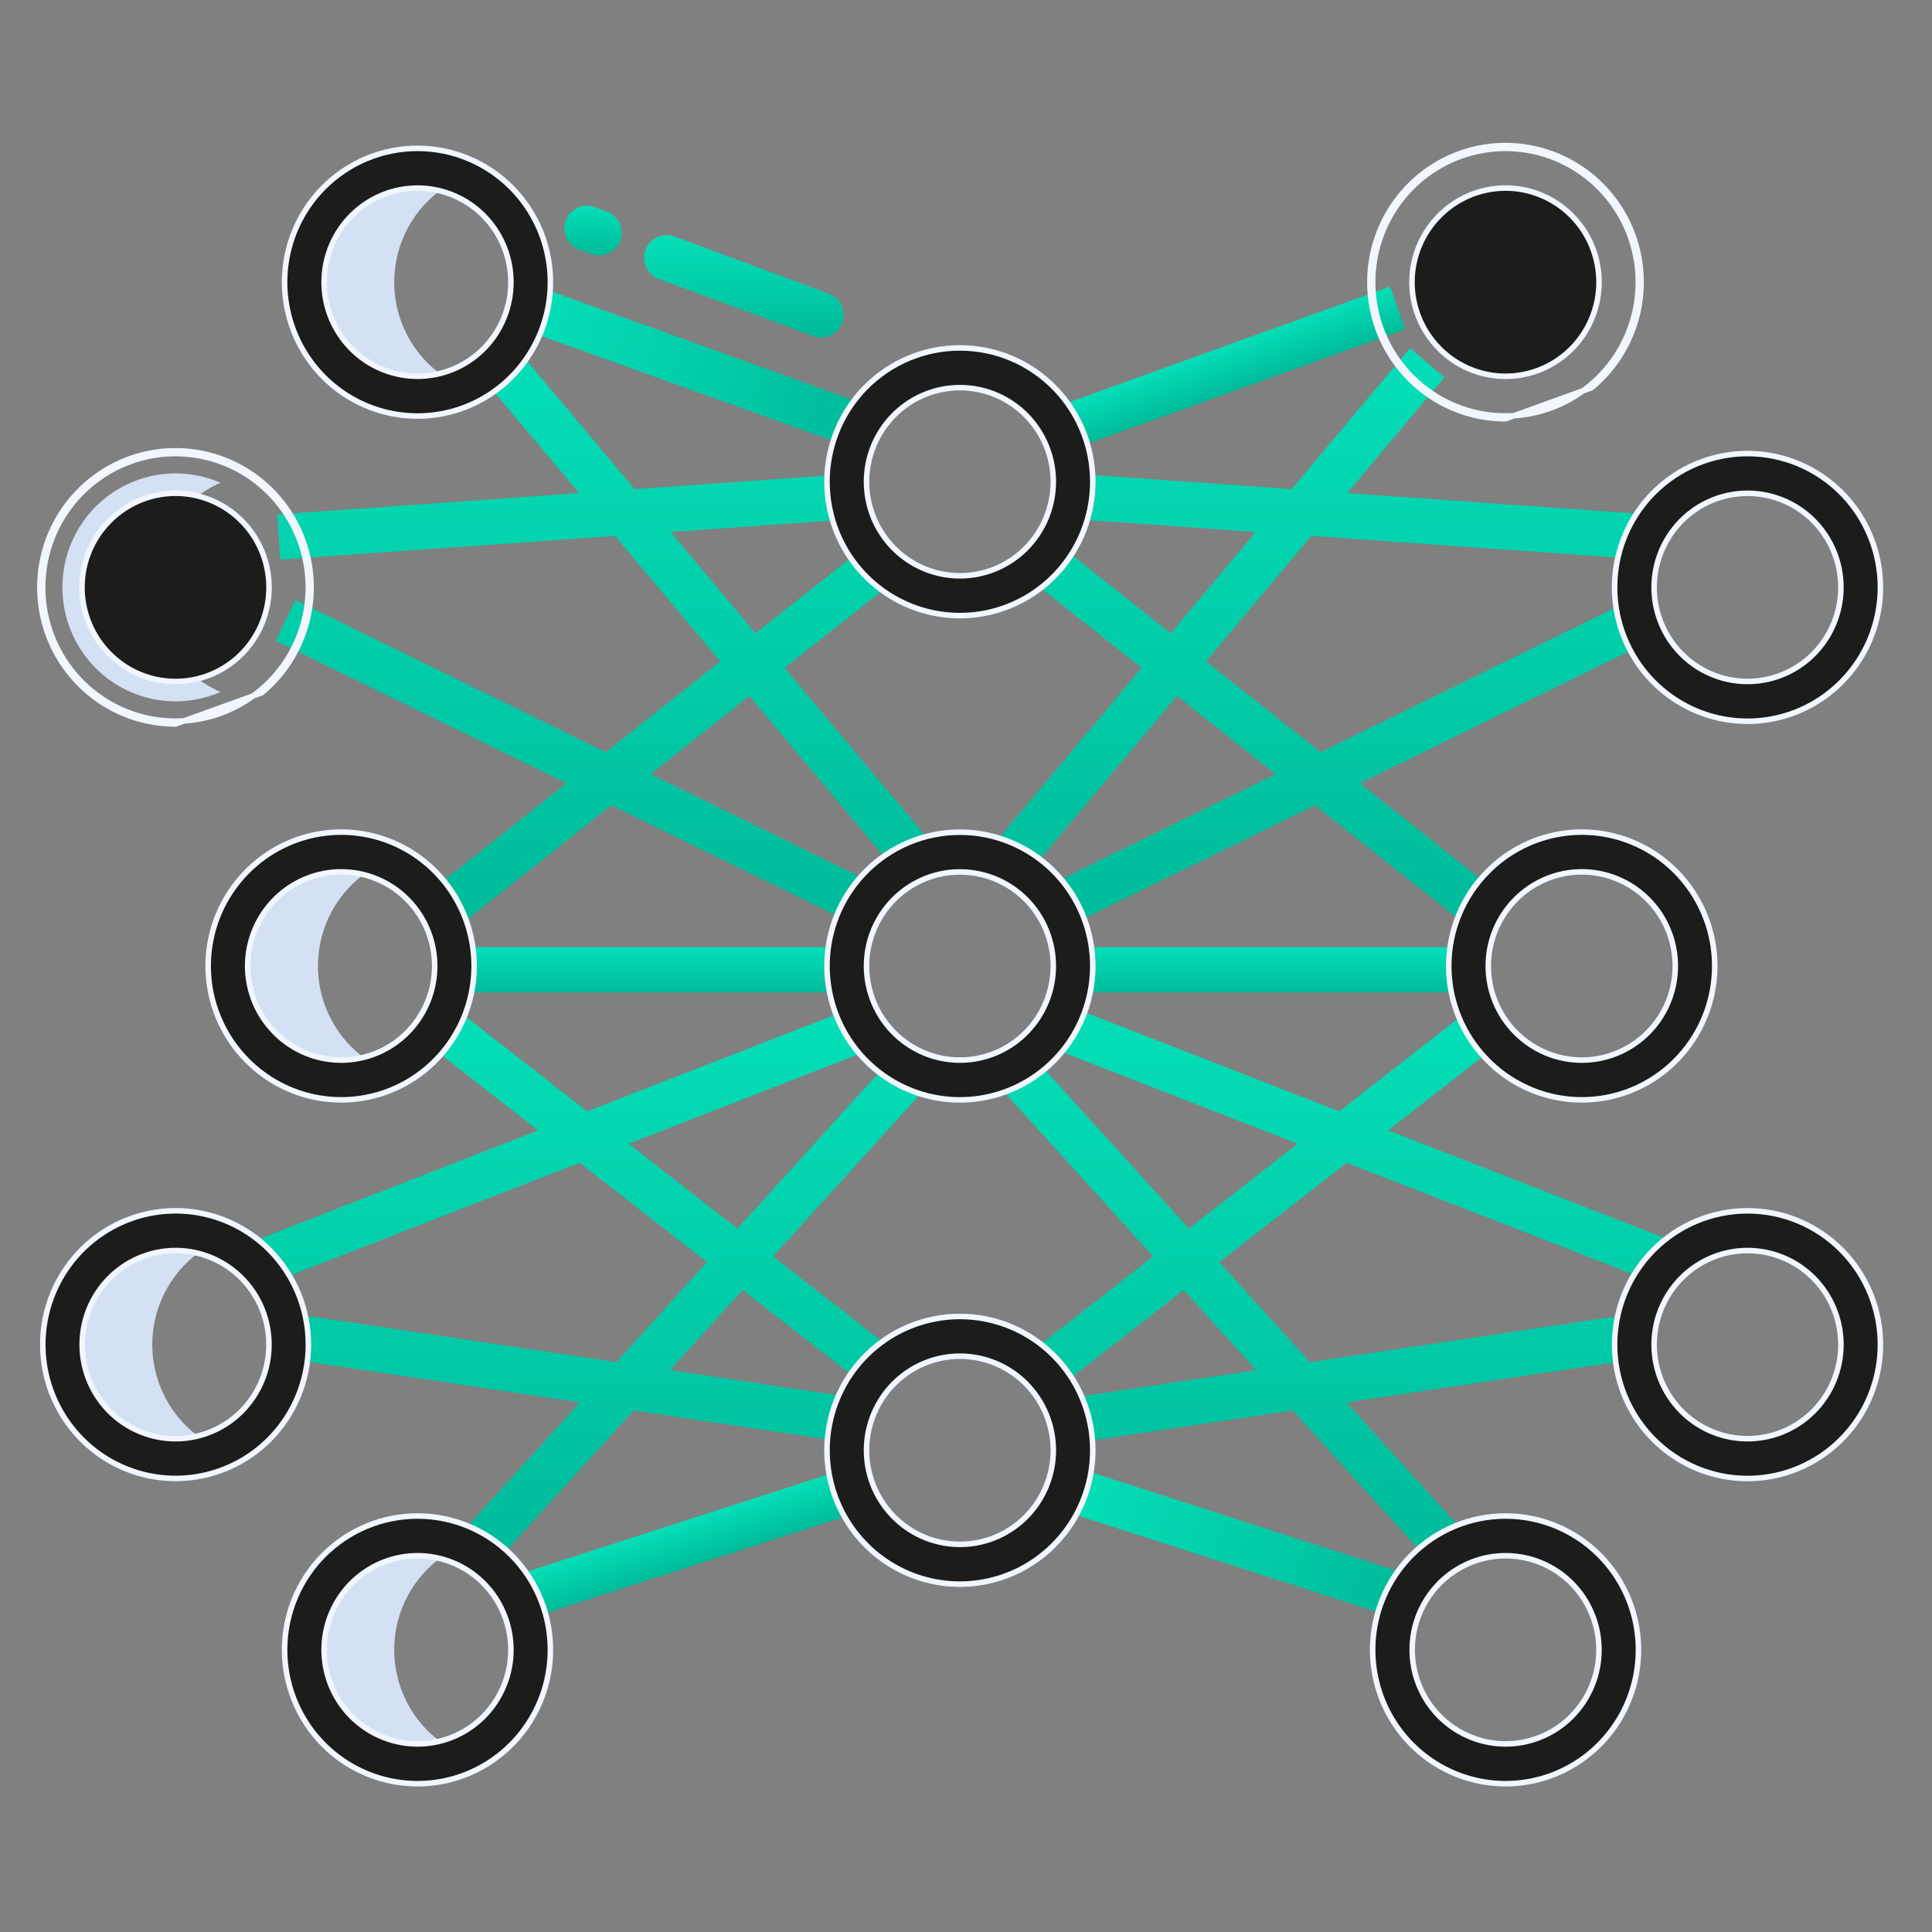 <svg width="140" height="140" viewBox="0 0 140 140" fill="none" xmlns="http://www.w3.org/2000/svg">
<rect x="0" y="0" width="140" height="140" fill="#808080" stroke="none"/>
<path d="M27.985 77.581C26.516 76.941 25.265 75.882 24.387 74.535C23.508 73.188 23.04 71.612 23.04 70C23.04 68.388 23.508 66.812 24.387 65.465C25.265 64.118 26.516 63.059 27.985 62.419C26.737 61.875 25.374 61.652 24.019 61.77C22.665 61.888 21.36 62.344 20.224 63.096C19.087 63.847 18.154 64.872 17.509 66.077C16.863 67.282 16.525 68.63 16.525 70C16.525 71.37 16.863 72.718 17.509 73.923C18.154 75.128 19.087 76.153 20.224 76.904C21.36 77.656 22.665 78.112 24.019 78.23C25.374 78.348 26.737 78.125 27.985 77.581Z" fill="#D4E1F4"/>
<path d="M33.511 111.973C32.263 111.429 30.9 111.206 29.546 111.324C28.191 111.442 26.887 111.897 25.75 112.649C24.614 113.401 23.681 114.426 23.035 115.631C22.389 116.836 22.051 118.184 22.051 119.554C22.051 120.923 22.389 122.271 23.035 123.476C23.681 124.682 24.614 125.706 25.75 126.458C26.887 127.21 28.191 127.665 29.546 127.783C30.9 127.901 32.263 127.678 33.511 127.134C32.042 126.494 30.792 125.435 29.913 124.088C29.035 122.741 28.567 121.165 28.567 119.554C28.567 117.942 29.035 116.366 29.913 115.019C30.792 113.672 32.042 112.613 33.511 111.973Z" fill="#D4E1F4"/>
<path d="M33.511 12.867C32.263 12.322 30.9 12.1 29.546 12.217C28.191 12.336 26.887 12.791 25.75 13.543C24.614 14.295 23.681 15.319 23.035 16.524C22.389 17.73 22.051 19.078 22.051 20.447C22.051 21.817 22.389 23.165 23.035 24.37C23.681 25.575 24.614 26.6 25.75 27.352C26.887 28.104 28.191 28.559 29.546 28.677C30.9 28.795 32.263 28.572 33.511 28.028C32.042 27.388 30.792 26.329 29.913 24.982C29.035 23.635 28.567 22.059 28.567 20.447C28.567 18.836 29.035 17.259 29.913 15.912C30.792 14.565 32.042 13.507 33.511 12.867Z" fill="#D4E1F4"/>
<path d="M15.979 34.983C14.731 34.439 13.369 34.216 12.014 34.334C10.659 34.452 9.355 34.907 8.219 35.659C7.082 36.411 6.149 37.436 5.504 38.641C4.858 39.846 4.52 41.194 4.52 42.563C4.52 43.933 4.858 45.281 5.504 46.486C6.149 47.691 7.082 48.716 8.219 49.468C9.355 50.219 10.659 50.675 12.014 50.793C13.369 50.911 14.731 50.688 15.979 50.144C14.511 49.504 13.26 48.445 12.382 47.098C11.503 45.751 11.035 44.175 11.035 42.563C11.035 40.952 11.503 39.376 12.382 38.029C13.26 36.682 14.511 35.623 15.979 34.983Z" fill="#D4E1F4"/>
<path d="M15.979 89.856C14.731 89.312 13.369 89.089 12.014 89.207C10.659 89.325 9.355 89.781 8.219 90.532C7.082 91.284 6.149 92.309 5.504 93.514C4.858 94.719 4.52 96.067 4.52 97.436C4.52 98.806 4.858 100.154 5.504 101.359C6.149 102.564 7.082 103.589 8.219 104.341C9.355 105.093 10.659 105.548 12.014 105.666C13.369 105.784 14.731 105.561 15.979 105.017C14.511 104.377 13.26 103.318 12.382 101.971C11.503 100.624 11.035 99.048 11.035 97.436C11.035 95.825 11.503 94.249 12.382 92.902C13.26 91.555 14.511 90.496 15.979 89.856Z" fill="#D4E1F4"/>
<path d="M37.119 114.232L61.201 106.462L62.194 109.585L38.113 117.356L37.119 114.232Z" fill="url(#paint0_linear_11_3441)"/>
<path d="M33.025 68.633H61.531V71.914H33.025V68.633Z" fill="url(#paint1_linear_11_3441)"/>
<path d="M64.936 76.347L53.438 89.031L45.553 82.879L63.339 75.957L62.164 72.896L42.545 80.532L33.019 73.099L31.023 75.693L38.996 81.913L18.052 90.065L19.226 93.126L42.004 84.261L51.233 91.462L44.668 98.704L21.28 95.209L20.802 98.454L42.02 101.625L33.261 111.287L35.667 113.5L45.905 102.206L61.526 104.54L62.004 101.295L48.553 99.285L53.817 93.478L62.879 100.548L64.874 97.954L56.021 91.047L67.341 78.56L64.936 76.347Z" fill="url(#paint2_linear_11_3441)"/>
<path d="M64.884 42.038L62.869 39.46L54.754 45.892L48.593 38.55L61.66 37.625L61.432 34.352L45.988 35.445L37.415 25.23L34.927 27.348L41.962 35.73L20.084 37.28L20.313 40.553L44.568 38.835L52.193 47.922L43.891 54.503L21.404 43.48L19.978 46.431L41.047 56.758L31.014 64.711L33.029 67.29L44.301 58.354L62.039 67.049L63.465 64.098L47.146 56.099L54.297 50.43L65.185 63.404L67.673 61.286L56.859 48.4L64.884 42.038Z" fill="url(#paint3_linear_11_3441)"/>
<path d="M37.825 23.835L38.922 20.744L63.026 29.429L61.928 32.52L37.825 23.835Z" fill="url(#paint4_linear_11_3441)"/>
<path d="M77.266 109.548L78.259 106.425L102.341 114.195L101.347 117.319L77.266 109.548Z" fill="url(#paint5_linear_11_3441)"/>
<path d="M78.092 68.633H106.598V71.914H78.092V68.633Z" fill="url(#paint6_linear_11_3441)"/>
<path d="M74.404 63.404L85.292 50.43L92.443 56.099L76.124 64.098L77.55 67.049L95.287 58.354L106.56 67.29L108.575 64.711L98.542 56.758L119.611 46.431L118.185 43.48L95.698 54.503L87.396 47.922L95.021 38.835L119.276 40.553L119.505 37.28L97.627 35.73L104.661 27.348L102.174 25.23L93.601 35.445L78.157 34.352L77.928 37.625L90.995 38.55L84.834 45.892L76.72 39.46L74.705 42.038L82.73 48.4L71.916 61.286L74.404 63.404Z" fill="url(#paint7_linear_11_3441)"/>
<path d="M76.624 29.452L100.728 20.767L101.826 23.858L77.722 32.543L76.624 29.452Z" fill="url(#paint8_linear_11_3441)"/>
<path d="M108.565 75.693L106.57 73.099L97.044 80.532L77.424 72.896L76.25 75.957L94.035 82.879L86.152 89.031L74.653 76.347L72.248 78.56L83.568 91.047L74.715 97.954L76.71 100.548L85.772 93.478L91.036 99.285L77.585 101.295L78.064 104.54L93.684 102.206L103.922 113.5L106.328 111.287L97.569 101.625L118.786 98.454L118.308 95.209L94.921 98.704L88.356 91.462L97.585 84.261L120.362 93.126L121.537 90.065L100.593 81.913L108.565 75.693Z" fill="url(#paint9_linear_11_3441)"/>
<path d="M41.969 18.087L42.85 18.412C43.051 18.488 43.265 18.522 43.479 18.514C43.694 18.506 43.904 18.456 44.099 18.365C44.294 18.275 44.47 18.146 44.615 17.988C44.761 17.829 44.874 17.643 44.948 17.44C45.022 17.237 45.055 17.021 45.046 16.805C45.037 16.589 44.985 16.377 44.895 16.181C44.804 15.985 44.676 15.809 44.517 15.664C44.359 15.518 44.173 15.405 43.971 15.332L43.091 15.006C42.89 14.932 42.677 14.898 42.463 14.907C42.249 14.916 42.039 14.967 41.845 15.058C41.453 15.241 41.15 15.573 41.001 15.981C40.852 16.39 40.87 16.841 41.052 17.236C41.233 17.631 41.563 17.937 41.969 18.087Z" fill="url(#paint10_linear_11_3441)"/>
<path d="M47.755 20.225L58.939 24.358C59.345 24.508 59.793 24.49 60.185 24.307C60.577 24.124 60.881 23.791 61.029 23.383C61.178 22.974 61.16 22.523 60.978 22.128C60.797 21.734 60.467 21.428 60.061 21.278L48.877 17.144C48.676 17.067 48.461 17.031 48.246 17.038C48.031 17.046 47.819 17.096 47.623 17.186C47.427 17.276 47.251 17.404 47.104 17.563C46.958 17.723 46.844 17.909 46.77 18.113C46.696 18.317 46.662 18.533 46.672 18.75C46.681 18.967 46.733 19.18 46.825 19.376C46.917 19.573 47.046 19.749 47.206 19.894C47.365 20.04 47.552 20.152 47.755 20.225V20.225Z" fill="url(#paint11_linear_11_3441)"/>
<path d="M17.917 76.859L17.917 76.859C17.019 75.96 16.306 74.891 15.82 73.714C15.333 72.537 15.083 71.274 15.083 69.999C15.083 68.724 15.333 67.461 15.82 66.284C16.306 65.106 17.019 64.038 17.917 63.139L17.917 63.139C19.264 61.782 20.98 60.858 22.848 60.484C24.716 60.11 26.652 60.302 28.411 61.036C30.171 61.77 31.675 63.013 32.734 64.609C33.792 66.204 34.357 68.08 34.357 69.999C34.357 71.918 33.792 73.794 32.734 75.389C31.675 76.984 30.171 78.228 28.411 78.962C26.652 79.696 24.716 79.888 22.848 79.514C20.98 79.139 19.264 78.216 17.917 76.859ZM19.937 65.177L19.879 65.235V65.237C19.275 65.856 18.795 66.587 18.463 67.388C18.122 68.216 17.946 69.103 17.946 69.999C17.946 70.895 18.122 71.783 18.463 72.61C18.805 73.438 19.306 74.189 19.937 74.821C20.884 75.775 22.091 76.424 23.405 76.688C24.719 76.951 26.081 76.816 27.319 76.299C28.556 75.783 29.614 74.909 30.358 73.787C31.102 72.666 31.499 71.347 31.499 69.999C31.499 68.65 31.102 67.332 30.358 66.21C29.614 65.089 28.556 64.215 27.319 63.698C26.081 63.182 24.719 63.047 23.405 63.31C22.091 63.573 20.884 64.223 19.937 65.177Z" fill="#1C1C1A" stroke="#F1F6FF" stroke-width="0.4"/>
<path d="M12.721 52.26L12.721 52.26C11.457 52.262 10.205 52.013 9.036 51.526C7.868 51.039 6.807 50.325 5.913 49.424L5.913 49.424C4.338 47.838 3.356 45.751 3.137 43.519C2.917 41.286 3.474 39.045 4.71 37.179C5.947 35.313 7.787 33.937 9.918 33.285C12.048 32.633 14.337 32.745 16.395 33.603C18.453 34.46 20.152 36.009 21.203 37.987C22.254 39.965 22.592 42.25 22.158 44.45C21.725 46.651 20.547 48.632 18.826 50.056C17.105 51.48 14.948 52.259 12.721 52.26ZM11.399 35.875C10.086 36.138 8.879 36.788 7.932 37.742C7.301 38.373 6.8 39.125 6.458 39.952C6.116 40.78 5.94 41.667 5.94 42.564C5.94 43.46 6.116 44.347 6.458 45.175C6.8 46.002 7.301 46.754 7.932 47.386C8.879 48.34 10.086 48.989 11.399 49.252C12.714 49.516 14.076 49.38 15.313 48.864C16.551 48.348 17.609 47.474 18.353 46.352C19.097 45.23 19.494 43.912 19.494 42.564C19.494 41.215 19.097 39.897 18.353 38.775C17.609 37.654 16.551 36.779 15.313 36.263C14.076 35.747 12.714 35.611 11.399 35.875ZM8.96 51.711C10.152 52.208 11.431 52.462 12.721 52.46L18.954 50.21C20.71 48.757 21.912 46.735 22.355 44.489C22.797 42.243 22.452 39.912 21.38 37.894C20.307 35.875 18.573 34.293 16.472 33.418C14.371 32.543 12.034 32.428 9.859 33.094C7.684 33.76 5.806 35.164 4.543 37.069C3.281 38.973 2.714 41.26 2.938 43.538C3.162 45.817 4.163 47.946 5.771 49.565C6.683 50.484 7.767 51.214 8.96 51.711Z" fill="#1C1C1A" stroke="#F1F6FF" stroke-width="0.4"/>
<path d="M17.511 102.258L17.511 102.258C18.779 100.978 19.491 99.244 19.491 97.436C19.491 95.629 18.779 93.895 17.511 92.615L17.511 92.615C16.564 91.662 15.357 91.013 14.044 90.75C12.731 90.487 11.37 90.623 10.133 91.139C8.896 91.655 7.839 92.529 7.095 93.65C6.352 94.771 5.955 96.089 5.955 97.436C5.955 98.784 6.352 100.102 7.095 101.223C7.839 102.344 8.896 103.218 10.133 103.734C11.37 104.25 12.731 104.386 14.044 104.123C15.357 103.86 16.564 103.211 17.511 102.258ZM14.602 87.925C16.468 88.299 18.184 89.221 19.53 90.576C21.334 92.397 22.347 94.864 22.347 97.437C22.347 100.009 21.334 102.476 19.53 104.297C18.184 105.652 16.468 106.574 14.602 106.948C12.735 107.321 10.8 107.129 9.042 106.395C7.284 105.661 5.781 104.418 4.723 102.823C3.666 101.229 3.101 99.354 3.101 97.437C3.101 95.519 3.666 93.644 4.723 92.05C5.781 90.455 7.284 89.213 9.042 88.479C10.8 87.745 12.735 87.552 14.602 87.925Z" fill="#1C1C1A" stroke="#F1F6FF" stroke-width="0.4"/>
<path d="M35.043 124.375L35.043 124.374C36.311 123.094 37.023 121.36 37.023 119.553C37.023 117.745 36.311 116.011 35.043 114.731L35.043 114.731C34.096 113.778 32.889 113.129 31.576 112.866C30.263 112.603 28.901 112.739 27.665 113.255C26.428 113.771 25.371 114.645 24.627 115.766C23.884 116.887 23.487 118.205 23.487 119.553C23.487 120.9 23.884 122.218 24.627 123.339C25.371 124.46 26.428 125.334 27.665 125.85C28.901 126.367 30.263 126.502 31.576 126.239C32.889 125.977 34.096 125.328 35.043 124.375ZM20.808 117.66C21.18 115.778 22.097 114.049 23.444 112.693C25.252 110.876 27.7 109.856 30.253 109.856C32.806 109.856 35.255 110.876 37.062 112.693C38.409 114.049 39.327 115.778 39.699 117.66C40.07 119.542 39.88 121.493 39.151 123.266C38.421 125.039 37.187 126.554 35.603 127.619C34.019 128.685 32.158 129.254 30.253 129.254C28.349 129.254 26.487 128.685 24.903 127.619C23.32 126.554 22.085 125.039 21.356 123.266C20.627 121.493 20.436 119.542 20.808 117.66Z" fill="#1C1C1A" stroke="#F1F6FF" stroke-width="0.4"/>
<path d="M35.043 25.27L35.043 25.27C36.311 23.989 37.023 22.255 37.023 20.448C37.023 18.64 36.311 16.906 35.043 15.626L35.043 15.626C34.096 14.673 32.889 14.024 31.576 13.761C30.263 13.499 28.901 13.634 27.665 14.15C26.428 14.667 25.371 15.541 24.627 16.662C23.884 17.782 23.487 19.1 23.487 20.448C23.487 21.796 23.884 23.113 24.627 24.234C25.371 25.355 26.428 26.229 27.665 26.745C28.901 27.262 30.263 27.397 31.576 27.134C32.889 26.872 34.096 26.223 35.043 25.27ZM20.808 18.554C21.18 16.672 22.097 14.944 23.444 13.587C25.252 11.77 27.7 10.75 30.253 10.75C32.806 10.75 35.255 11.77 37.062 13.587C38.409 14.943 39.327 16.672 39.699 18.554C40.07 20.436 39.88 22.387 39.151 24.16C38.421 25.933 37.187 27.448 35.603 28.514C34.019 29.58 32.158 30.148 30.253 30.148C28.349 30.148 26.487 29.58 24.903 28.514C23.32 27.448 22.085 25.933 21.356 24.16C20.627 22.387 20.436 20.436 20.808 18.554Z" fill="#1C1C1A" stroke="#F1F6FF" stroke-width="0.4"/>
<path d="M74.347 74.823L74.405 74.764V74.763C75.636 73.488 76.326 71.78 76.326 70.001C76.326 68.193 75.615 66.46 74.347 65.179L74.347 65.179C73.4 64.226 72.194 63.577 70.88 63.315C69.567 63.052 68.206 63.187 66.969 63.703C65.732 64.22 64.675 65.094 63.931 66.215C63.188 67.336 62.791 68.653 62.791 70.001C62.791 71.349 63.188 72.666 63.931 73.787C64.675 74.908 65.732 75.782 66.969 76.299C68.206 76.815 69.567 76.95 70.88 76.688C72.194 76.425 73.4 75.776 74.347 74.823ZM60.112 68.108C60.483 66.226 61.401 64.498 62.748 63.141C64.555 61.324 67.004 60.304 69.557 60.304C72.11 60.304 74.559 61.324 76.366 63.141C77.713 64.498 78.631 66.226 79.002 68.108C79.374 69.99 79.183 71.941 78.454 73.714C77.725 75.487 76.491 77.002 74.907 78.068C73.323 79.134 71.462 79.702 69.557 79.702C67.653 79.702 65.791 79.134 64.207 78.068C62.624 77.002 61.389 75.487 60.66 73.714C59.931 71.941 59.74 69.99 60.112 68.108Z" fill="#1C1C1A" stroke="#F1F6FF" stroke-width="0.4"/>
<path d="M74.347 39.73L74.347 39.729C75.615 38.449 76.327 36.715 76.327 34.908C76.327 33.1 75.615 31.366 74.347 30.086L74.347 30.085C73.4 29.133 72.194 28.484 70.88 28.221C69.567 27.958 68.206 28.094 66.969 28.61C65.732 29.126 64.675 30 63.932 31.121C63.188 32.242 62.791 33.56 62.791 34.908C62.791 36.255 63.188 37.573 63.932 38.694C64.675 39.815 65.732 40.689 66.969 41.205C68.206 41.721 69.567 41.857 70.88 41.594C72.194 41.331 73.4 40.683 74.347 39.73ZM60.112 33.015C60.483 31.133 61.401 29.404 62.748 28.047L62.748 28.047C64.555 26.231 67.004 25.211 69.557 25.211C72.11 25.211 74.559 26.231 76.366 28.047C77.713 29.404 78.631 31.133 79.002 33.015C79.374 34.897 79.183 36.848 78.454 38.62C77.725 40.393 76.491 41.908 74.907 42.974C73.323 44.04 71.462 44.609 69.557 44.609C67.653 44.609 65.791 44.04 64.207 42.974C62.624 41.908 61.389 40.393 60.66 38.62C59.931 36.848 59.74 34.897 60.112 33.015Z" fill="#1C1C1A" stroke="#F1F6FF" stroke-width="0.4"/>
<path d="M74.347 109.914L74.347 109.914C75.615 108.634 76.327 106.9 76.327 105.092C76.327 103.285 75.615 101.55 74.347 100.27L74.347 100.27C73.4 99.317 72.194 98.668 70.88 98.406C69.567 98.143 68.206 98.278 66.969 98.795C65.732 99.311 64.675 100.185 63.932 101.306C63.188 102.427 62.791 103.744 62.791 105.092C62.791 106.44 63.188 107.758 63.932 108.878C64.675 109.999 65.732 110.873 66.969 111.39C68.206 111.906 69.567 112.041 70.88 111.779C72.194 111.516 73.4 110.867 74.347 109.914ZM60.112 103.199C60.483 101.317 61.401 99.589 62.748 98.232L62.748 98.232C64.555 96.415 67.004 95.396 69.557 95.396C72.11 95.396 74.559 96.415 76.366 98.232C77.713 99.588 78.631 101.317 79.002 103.199C79.374 105.081 79.183 107.032 78.454 108.805C77.725 110.578 76.491 112.093 74.907 113.159C73.323 114.225 71.462 114.793 69.557 114.793C67.653 114.793 65.791 114.225 64.207 113.159C62.624 112.093 61.389 110.578 60.66 108.805C59.931 107.032 59.74 105.081 60.112 103.199Z" fill="#1C1C1A" stroke="#F1F6FF" stroke-width="0.4"/>
<path d="M107.816 76.859L107.816 76.859C106.917 75.96 106.205 74.891 105.718 73.714C105.232 72.537 104.981 71.274 104.981 69.999C104.981 68.724 105.232 67.461 105.718 66.284C106.205 65.106 106.917 64.038 107.816 63.139L107.816 63.139C109.163 61.782 110.879 60.858 112.747 60.484C114.615 60.11 116.551 60.302 118.31 61.036C120.07 61.77 121.574 63.013 122.632 64.609C123.691 66.204 124.256 68.08 124.256 69.999C124.256 71.918 123.691 73.794 122.632 75.389C121.574 76.984 120.07 78.228 118.31 78.962C116.551 79.696 114.615 79.888 112.747 79.514C110.879 79.139 109.163 78.216 107.816 76.859ZM109.835 65.177L109.777 65.235V65.237C109.174 65.856 108.693 66.587 108.362 67.388C108.02 68.216 107.845 69.103 107.845 69.999C107.845 70.895 108.02 71.783 108.362 72.61C108.704 73.438 109.205 74.189 109.836 74.821C110.783 75.775 111.989 76.424 113.303 76.688C114.617 76.951 115.979 76.816 117.217 76.299C118.455 75.783 119.512 74.909 120.257 73.787C121.001 72.666 121.398 71.347 121.398 69.999C121.398 68.65 121.001 67.332 120.257 66.21C119.512 65.089 118.455 64.215 117.217 63.698C115.979 63.182 114.617 63.047 113.303 63.31C111.989 63.573 110.782 64.223 109.835 65.177Z" fill="#1C1C1A" stroke="#F1F6FF" stroke-width="0.4"/>
<path d="M131.42 47.385L131.42 47.385C132.688 46.105 133.4 44.371 133.4 42.563C133.4 40.756 132.688 39.022 131.42 37.742L131.42 37.742C130.473 36.789 129.267 36.14 127.953 35.877C126.64 35.614 125.279 35.75 124.042 36.266C122.805 36.782 121.748 37.656 121.005 38.777C120.261 39.898 119.864 41.216 119.864 42.563C119.864 43.911 120.261 45.229 121.005 46.35C121.748 47.471 122.805 48.345 124.042 48.861C125.279 49.377 126.64 49.513 127.953 49.25C129.267 48.987 130.473 48.338 131.42 47.385ZM117.185 40.67C117.557 38.788 118.474 37.06 119.821 35.703C121.629 33.886 124.078 32.867 126.631 32.867C129.183 32.867 131.632 33.886 133.44 35.703C134.787 37.06 135.704 38.788 136.076 40.67C136.448 42.553 136.257 44.503 135.528 46.276C134.799 48.049 133.564 49.564 131.98 50.63C130.397 51.696 128.535 52.264 126.631 52.264C124.726 52.264 122.864 51.696 121.281 50.63C119.697 49.564 118.462 48.049 117.733 46.276C117.004 44.503 116.813 42.553 117.185 40.67Z" fill="#1C1C1A" stroke="#F1F6FF" stroke-width="0.4"/>
<path d="M131.42 102.258L131.42 102.258C132.688 100.978 133.4 99.244 133.4 97.436C133.4 95.629 132.688 93.895 131.42 92.615L131.42 92.615C130.473 91.662 129.267 91.013 127.953 90.75C126.64 90.487 125.279 90.623 124.042 91.139C122.805 91.655 121.748 92.529 121.005 93.65C120.261 94.771 119.864 96.089 119.864 97.436C119.864 98.784 120.261 100.102 121.005 101.223C121.748 102.344 122.805 103.218 124.042 103.734C125.279 104.25 126.64 104.386 127.953 104.123C129.267 103.86 130.473 103.211 131.42 102.258ZM117.185 95.544C117.557 93.662 118.474 91.933 119.821 90.576C121.629 88.76 124.078 87.74 126.631 87.74C129.183 87.74 131.632 88.76 133.44 90.576C134.787 91.933 135.704 93.662 136.076 95.544C136.448 97.426 136.257 99.377 135.528 101.15C134.799 102.922 133.564 104.437 131.98 105.503C130.397 106.569 128.535 107.138 126.631 107.138C124.726 107.138 122.864 106.569 121.281 105.503C119.697 104.437 118.462 102.922 117.733 101.15C117.004 99.377 116.813 97.426 117.185 95.544Z" fill="#1C1C1A" stroke="#F1F6FF" stroke-width="0.4"/>
<path d="M113.888 124.375L113.888 124.374C115.156 123.094 115.868 121.36 115.868 119.553C115.868 117.745 115.156 116.011 113.888 114.731L113.888 114.731C112.941 113.778 111.735 113.129 110.421 112.866C109.108 112.603 107.747 112.739 106.51 113.255C105.273 113.772 104.216 114.645 103.473 115.766C102.729 116.887 102.332 118.205 102.332 119.553C102.332 120.9 102.729 122.218 103.473 123.339C104.216 124.46 105.273 125.334 106.51 125.85C107.747 126.367 109.108 126.502 110.421 126.239C111.735 125.977 112.941 125.328 113.888 124.375ZM99.653 117.66C100.025 115.778 100.942 114.049 102.289 112.693L102.289 112.693C104.097 110.876 106.546 109.856 109.098 109.856C111.651 109.856 114.1 110.876 115.907 112.693C117.254 114.049 118.172 115.778 118.544 117.66C118.915 119.542 118.725 121.493 117.995 123.266C117.266 125.039 116.032 126.554 114.448 127.619C112.864 128.685 111.003 129.254 109.098 129.254C107.194 129.254 105.332 128.685 103.748 127.619C102.165 126.554 100.93 125.039 100.201 123.266C99.472 121.493 99.281 119.542 99.653 117.66Z" fill="#1C1C1A" stroke="#F1F6FF" stroke-width="0.4"/>
<path d="M109.098 30.144L109.098 30.144C107.834 30.146 106.582 29.897 105.413 29.41C104.245 28.923 103.184 28.209 102.29 27.308L102.29 27.308C100.715 25.722 99.733 23.635 99.514 21.402C99.294 19.169 99.85 16.929 101.087 15.063C102.324 13.197 104.164 11.821 106.295 11.169C108.425 10.517 110.714 10.629 112.772 11.486C114.83 12.344 116.529 13.893 117.58 15.871C118.631 17.849 118.969 20.133 118.535 22.334C118.102 24.535 116.924 26.516 115.203 27.94C113.482 29.364 111.325 30.143 109.098 30.144ZM107.777 13.758C106.463 14.022 105.256 14.671 104.309 15.625C103.678 16.257 103.177 17.009 102.835 17.836C102.493 18.664 102.317 19.551 102.317 20.447C102.317 21.344 102.493 22.231 102.835 23.059C103.177 23.886 103.678 24.638 104.309 25.27C105.256 26.223 106.463 26.873 107.777 27.136C109.091 27.399 110.453 27.264 111.691 26.748C112.928 26.232 113.986 25.357 114.73 24.236C115.474 23.114 115.871 21.796 115.871 20.447C115.871 19.099 115.474 17.78 114.73 16.659C113.986 15.537 112.928 14.663 111.691 14.147C110.453 13.63 109.091 13.495 107.777 13.758ZM105.337 29.595C106.529 30.091 107.808 30.346 109.098 30.344L115.331 28.094C117.087 26.641 118.289 24.619 118.731 22.373C119.174 20.127 118.829 17.796 117.757 15.777C116.684 13.759 114.95 12.177 112.849 11.302C110.748 10.427 108.411 10.312 106.236 10.978C104.061 11.644 102.182 13.048 100.92 14.953C99.658 16.857 99.091 19.143 99.315 21.422C99.539 23.7 100.54 25.83 102.148 27.448C103.06 28.368 104.144 29.098 105.337 29.595Z" fill="#1C1C1A" stroke="#F1F6FF" stroke-width="0.4"/>
<defs>
<linearGradient id="paint0_linear_11_3441" x1="49.16" y1="110.347" x2="50.167" y2="113.467" gradientUnits="userSpaceOnUse">
<stop stop-color="#04DFB8"/>
<stop offset="1" stop-color="#00BB9A"/>
</linearGradient>
<linearGradient id="paint1_linear_11_3441" x1="47.278" y1="68.633" x2="47.278" y2="71.914" gradientUnits="userSpaceOnUse">
<stop stop-color="#04DFB8"/>
<stop offset="1" stop-color="#00BB9A"/>
</linearGradient>
<linearGradient id="paint2_linear_11_3441" x1="42.697" y1="72.896" x2="42.697" y2="113.5" gradientUnits="userSpaceOnUse">
<stop stop-color="#04DFB8"/>
<stop offset="1" stop-color="#00BB9A"/>
</linearGradient>
<linearGradient id="paint3_linear_11_3441" x1="43.825" y1="25.23" x2="43.825" y2="67.29" gradientUnits="userSpaceOnUse">
<stop stop-color="#04DFB8"/>
<stop offset="1" stop-color="#00BB9A"/>
</linearGradient>
<linearGradient id="paint4_linear_11_3441" x1="38.373" y1="22.289" x2="62.516" y2="30.865" gradientUnits="userSpaceOnUse">
<stop stop-color="#04DFB8"/>
<stop offset="1" stop-color="#00BB9A"/>
</linearGradient>
<linearGradient id="paint5_linear_11_3441" x1="77.762" y1="107.986" x2="101.876" y2="115.657" gradientUnits="userSpaceOnUse">
<stop stop-color="#04DFB8"/>
<stop offset="1" stop-color="#00BB9A"/>
</linearGradient>
<linearGradient id="paint6_linear_11_3441" x1="92.345" y1="68.633" x2="92.345" y2="71.914" gradientUnits="userSpaceOnUse">
<stop stop-color="#04DFB8"/>
<stop offset="1" stop-color="#00BB9A"/>
</linearGradient>
<linearGradient id="paint7_linear_11_3441" x1="95.763" y1="25.23" x2="95.763" y2="67.29" gradientUnits="userSpaceOnUse">
<stop stop-color="#04DFB8"/>
<stop offset="1" stop-color="#00BB9A"/>
</linearGradient>
<linearGradient id="paint8_linear_11_3441" x1="88.676" y1="25.109" x2="89.788" y2="28.195" gradientUnits="userSpaceOnUse">
<stop stop-color="#04DFB8"/>
<stop offset="1" stop-color="#00BB9A"/>
</linearGradient>
<linearGradient id="paint9_linear_11_3441" x1="96.892" y1="72.896" x2="96.892" y2="113.5" gradientUnits="userSpaceOnUse">
<stop stop-color="#04DFB8"/>
<stop offset="1" stop-color="#00BB9A"/>
</linearGradient>
<linearGradient id="paint10_linear_11_3441" x1="42.974" y1="14.906" x2="42.974" y2="18.515" gradientUnits="userSpaceOnUse">
<stop stop-color="#04DFB8"/>
<stop offset="1" stop-color="#00BB9A"/>
</linearGradient>
<linearGradient id="paint11_linear_11_3441" x1="53.9" y1="17.038" x2="53.9" y2="24.459" gradientUnits="userSpaceOnUse">
<stop stop-color="#04DFB8"/>
<stop offset="1" stop-color="#00BB9A"/>
</linearGradient>
</defs>
</svg>
